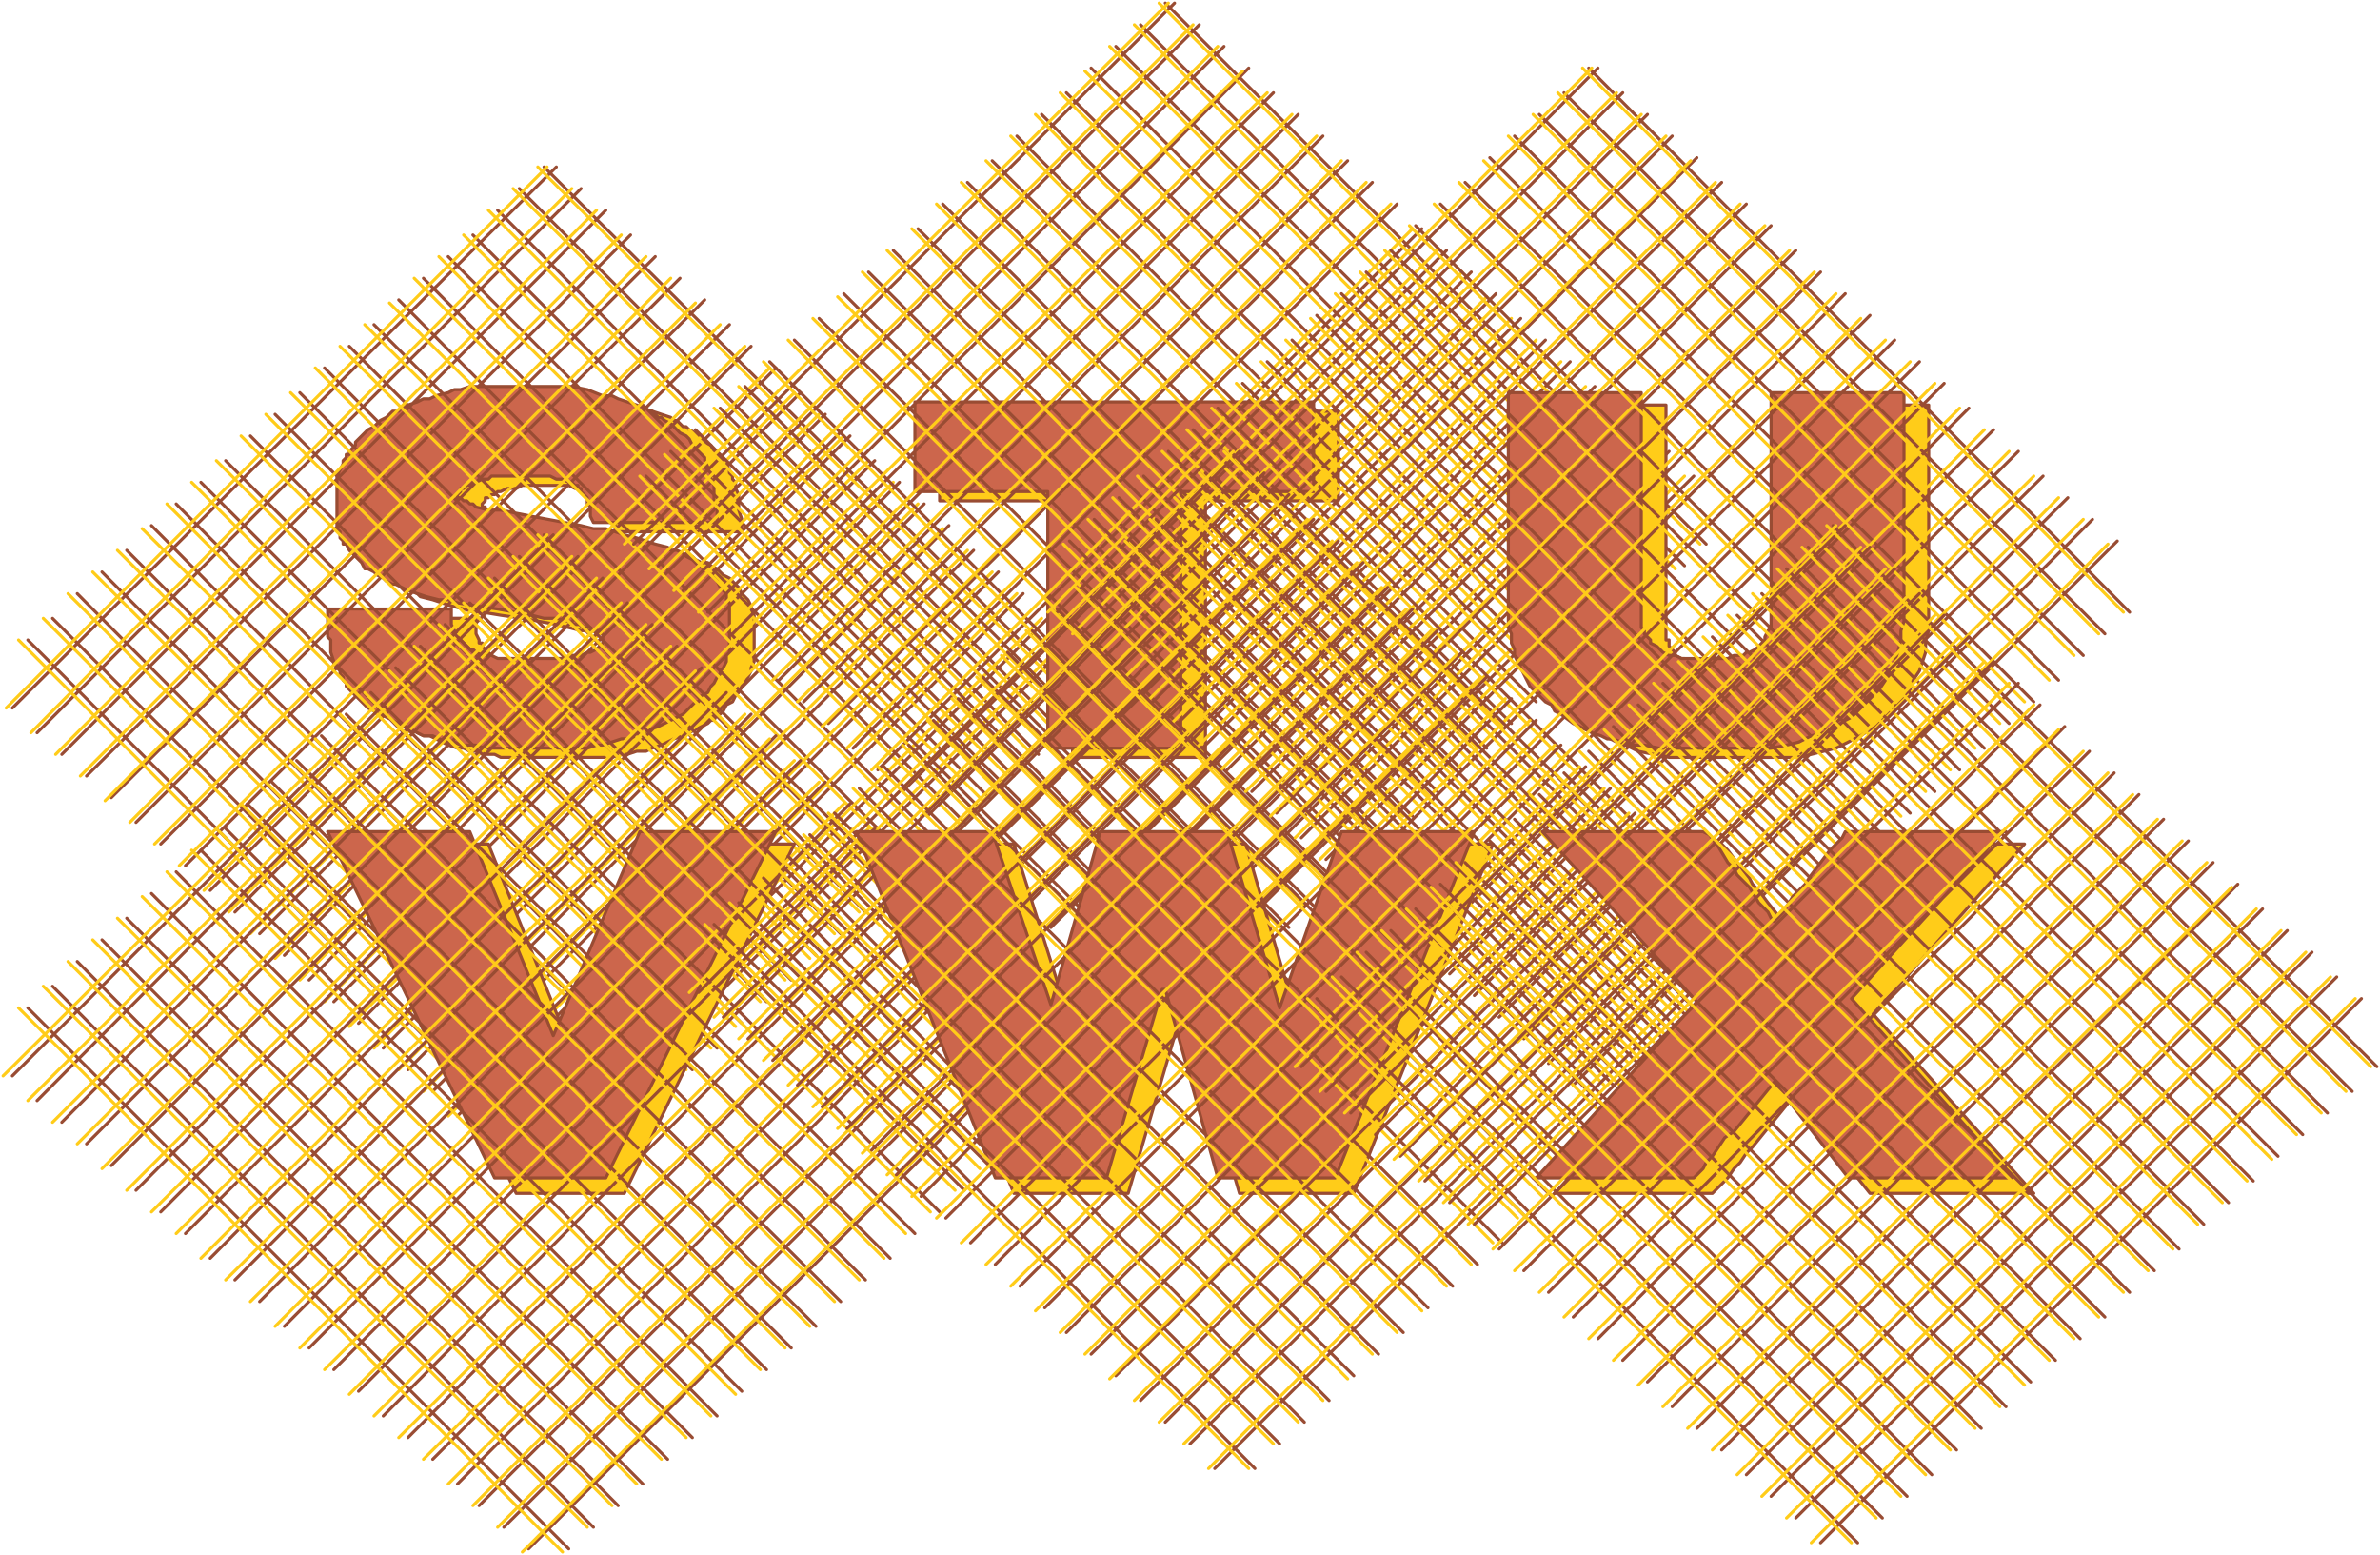 <svg xmlns="http://www.w3.org/2000/svg" width="492.8" height="321.92" fill-rule="evenodd" stroke-linecap="round" preserveAspectRatio="none" viewBox="0 0 770 503"><style>.pen2{stroke:none}.brush2{fill:#ffcc19}.pen3{stroke:#994c33;stroke-width:1;stroke-linejoin:round}.brush3{fill:#cc664c}.pen4{stroke:#ffcc19;stroke-width:1;stroke-linejoin:round}</style><path d="M189 128h2l2 1 5 1 5 1h2l3 1 3 1 3 1 3 1 1 1h1l1 1 1 1h1l1 1 2 1 2 2 1 1 2 1 1 2 1 1 1 1 1 1 1 1 1 2v1l1 1v1l1 1v2l1 2v5l1 3v4h-40l-1-2v-3l-1-1v-2l-1-1-1-1v-1h-1v-1h-2v-1h-1l-2-1h-4l-2-1h-15l-2 1h-3l-2 1h-1l-1 1h-1l-1 1h-1v1l-1 1v1h1v1h2l1 1h1l1 1 4 1h2l2 1 5 1h5l16 3 4 1 4 1h3l3 1 4 1 3 1 3 1 4 1 1 1 2 1h2l1 1 2 1 1 1 1 1 2 1 1 1 1 1 1 1 1 2 1 1 1 1 1 2v1l1 2v15l-1 2v1l-1 2-1 2-1 1-1 2-1 1-1 2-2 1-1 2-1 1h-1l-1 2h-1l-1 1-2 1-2 1-2 1-2 1-3 1-2 1-2 1-3 1-2 1h-3l-3 1h-2l-3 1h-36l-2-1h-3l-2-1h-3l-2-1h-2l-3-1-2-1-2-1-2-1h-2l-2-1-2-2-2-1h-1l-1-1-2-1-2-2-1-1-2-1-1-2-1-1v-1l-1-1-1-1v-1l-1-2-1-1v-1l-1-2v-5l-1-1v-9h40v5l1 2v1h1v1l1 1v1h1l1 1 1 1h1l1 1 2 1h2l1 1h26l2-1h1l2-1h1l2-1 1-1 1-1v-3h-1l-1-1h-1l-1-1h-2l-1-1h-2l-2-1h-4l-4-1-4-1-11-2-7-1-6-1h-3l-3-1-4-1-3-1-3-1-4-1-1-1-2-1-1-1h-2l-1-1-2-1-1-1-1-1-1-1-1-2-1-1h-1v-1l-1-1-1-1v-1l-1-1v-2l-1-1v-17l1-2 1-2 1-1v-1l1-1v-1l1-1 1-1v-1l2-2 1-1h1l2-2 1-1 1-1 2-1 2-1 2-1 1-1 2-1 3-1h2l2-1 2-1 4-1h2l2-1h3l2-1h27z" class="pen2 brush2"/><path fill="none" d="M189 128h2l2 1 5 1 5 1h2l3 1 3 1 3 1 3 1 1 1h1l1 1 1 1h1l1 1 2 1 2 2 1 1 2 1 1 2 1 1 1 1 1 1 1 1 1 2v1l1 1v1l1 1v2l1 2v5l1 3v4h-40l-1-2v-3l-1-1v-2l-1-1-1-1v-1h-1v-1h-2v-1h-1l-2-1h-4l-2-1h-15l-2 1h-3l-2 1h-1l-1 1h-1l-1 1h-1v1l-1 1v1h1v1h2l1 1h1l1 1 4 1h2l2 1 5 1h5l16 3 4 1 4 1h3l3 1 4 1 3 1 3 1 4 1 1 1 2 1h2l1 1 2 1 1 1 1 1 2 1 1 1 1 1 1 1 1 2 1 1 1 1 1 2v1l1 2v15l-1 2v1l-1 2-1 2-1 1-1 2-1 1-1 2-2 1-1 2-1 1h-1l-1 2h-1l-1 1-2 1-2 1-2 1-2 1-3 1-2 1-2 1-3 1-2 1h-3l-3 1h-2l-3 1h-36l-2-1h-3l-2-1h-3l-2-1h-2l-3-1-2-1-2-1-2-1h-2l-2-1-2-2-2-1h-1l-1-1-2-1-2-2-1-1-2-1-1-2-1-1v-1l-1-1-1-1v-1l-1-2-1-1v-1l-1-2v-5l-1-1v-9h40v5l1 2v1h1v1l1 1v1h1l1 1 1 1h1l1 1 2 1h2l1 1h26l2-1h1l2-1h1l2-1 1-1 1-1v-3h-1l-1-1h-1l-1-1h-2l-1-1h-2l-2-1h-4l-4-1-4-1-11-2-7-1-6-1h-3l-3-1-4-1-3-1-3-1-4-1-1-1-2-1-1-1h-2l-1-1-2-1-1-1-1-1-1-1-1-2-1-1h-1v-1l-1-1-1-1v-1l-1-1v-2l-1-1v-17l1-2 1-2 1-1v-1l1-1v-1l1-1 1-1v-1l2-2 1-1h1l2-2 1-1 1-1 2-1 2-1 2-1 1-1 2-1 3-1h2l2-1 2-1 4-1h2l2-1h3l2-1h27" class="pen3"/><path d="M182 125h3l5 1 5 2h3l2 1 3 1 3 1 3 1 1 1h1l1 1 1 1h1l1 1 2 1 2 2 1 1 2 1 1 1 1 2 1 1 1 1 1 1 1 1v1l1 2v1l1 1v2l1 2v5l1 3v4h-40l-1-2v-3l-1-1v-2l-1-1-1-1v-1h-1v-1h-1l-1-1h-1l-2-1h-2l-2-1h-19l-1 1h-2l-2 1h-1l-1 1h-1l-1 1h-1v1l-1 1v1h1l1 1h1l1 1h1l1 1 4 1h4l5 1 5 1 16 3 4 1h4l3 1 3 1 4 1 3 1 3 1 4 1 1 1h2l2 1 1 1 2 1 1 1 1 1 2 1 1 1 1 1 1 1 1 1 1 2h1v1l1 1v2l1 1v16l-1 1v2l-1 2-1 1v1l-1 1-1 2-1 1-1 2-2 1-1 2h-1l-1 1-1 1-1 1-1 1-2 1-2 1-2 1-2 1-3 1-2 1-2 1-3 1h-2l-3 1-3 1h-2l-3 1h-33l-3-1h-5l-2-1h-2l-3-1-2-1h-3l-2-1-2-1-2-1-2-1-2-1-2-1-2-1h-1l-1-1-2-1-2-2-1-1-2-2-1-1-1-1v-1l-1-1v-1l-1-1v-1l-1-1-1-1v-1l-1-3v-4l-1-1v-9h40v5l1 2 1 1v1l1 1 1 1 1 1 1 1h1l1 1 2 1h3l2 1h22l2-1h3l2-1h1l2-1 1-1 1-1v-3l-1-1h-2l-1-1h-2l-1-1h-2l-2-1-4-1h-4l-4-1-11-2-7-1-6-1-3-1h-3l-4-1-3-1-3-1-4-2h-1l-2-1-1-1-2-1-1-1-2-1h-1l-1-2-1-1-1-1-1-1-1-1-1-2h-1v-1l-1-1v-2l-1-1v-17l1-2 1-2v-1l1-1v-1h1v-1l1-1 1-1v-1l2-2 1-1 1-1 2-1 1-1 1-1 2-1 2-2h2l1-1 2-1 3-1 2-1h2l2-1 4-1 2-1h2l3-1h30z" class="pen2 brush3"/><path fill="none" d="M182 125h3l5 1 5 2h3l2 1 3 1 3 1 3 1 1 1h1l1 1 1 1h1l1 1 2 1 2 2 1 1 2 1 1 1 1 2 1 1 1 1 1 1 1 1v1l1 2v1l1 1v2l1 2v5l1 3v4h-40l-1-2v-3l-1-1v-2l-1-1-1-1v-1h-1v-1h-1l-1-1h-1l-2-1h-2l-2-1h-19l-1 1h-2l-2 1h-1l-1 1h-1l-1 1h-1v1l-1 1v1h1l1 1h1l1 1h1l1 1 4 1h4l5 1 5 1 16 3 4 1h4l3 1 3 1 4 1 3 1 3 1 4 1 1 1h2l2 1 1 1 2 1 1 1 1 1 2 1 1 1 1 1 1 1 1 1 1 2h1v1l1 1v2l1 1v16l-1 1v2l-1 2-1 1v1l-1 1-1 2-1 1-1 2-2 1-1 2h-1l-1 1-1 1-1 1-1 1-2 1-2 1-2 1-2 1-3 1-2 1-2 1-3 1h-2l-3 1-3 1h-2l-3 1h-33l-3-1h-5l-2-1h-2l-3-1-2-1h-3l-2-1-2-1-2-1-2-1-2-1-2-1-2-1h-1l-1-1-2-1-2-2-1-1-2-2-1-1-1-1v-1l-1-1v-1l-1-1v-1l-1-1-1-1v-1l-1-3v-4l-1-1v-9h40v5l1 2 1 1v1l1 1 1 1 1 1 1 1h1l1 1 2 1h3l2 1h22l2-1h3l2-1h1l2-1 1-1 1-1v-3l-1-1h-2l-1-1h-2l-1-1h-2l-2-1-4-1h-4l-4-1-11-2-7-1-6-1-3-1h-3l-4-1-3-1-3-1-4-2h-1l-2-1-1-1-2-1-1-1-2-1h-1l-1-2-1-1-1-1-1-1-1-1-1-2h-1v-1l-1-1v-2l-1-1v-17l1-2 1-2v-1l1-1v-1h1v-1l1-1 1-1v-1l2-2 1-1 1-1 2-1 1-1 1-1 2-1 2-2h2l1-1 2-1 3-1 2-1h2l2-1 4-1 2-1h2l3-1h30m-6-71 176 175M168 61l176 176M161 68l175 176M153 76l175 175M145 83l175 175M137 90l175 176M129 97l175 176M121 105l175 175M113 112l175 176M105 119l175 176M97 127l175 175M89 134l175 175M81 141l175 176M73 149l175 175M65 156l175 175M57 163l175 176M49 170l175 176M41 178l175 175M33 185l175 176M25 192l175 176M17 200l175 175M9 207l175 175m-4-328L4 229M188 61 12 237M196 68 20 244M204 76 28 251M212 83 36 258M220 90 44 266M228 97 52 273m184-168L60 280m183-168L68 288m183-169L76 295m183-168L84 302m183-168L92 309m183-168L100 317m183-168L108 324m183-168L116 331m183-168L124 339m183-169L132 346m183-168L140 353m183-168L148 361m183-169L156 368m183-168L164 375m183-168L172 382" class="pen3"/><path fill="none" d="m174 54 176 175M166 61l176 176M158 68l176 176M150 76l176 175M142 83l176 176M134 90l176 176M126 98l176 175M118 105l176 175M110 112l176 176M102 119l176 176M94 127l176 175M86 134l176 176M78 141l176 176M70 149l176 175M62 156l176 176M54 163l176 176M46 171l176 175M38 178l176 175M30 185l176 176M22 192l176 176M14 200l176 175M6 207l176 176m-5-329L2 229M185 61 10 237M193 68 18 244M201 76 26 251M209 83 34 259M217 90 42 266M225 98 50 273m183-168L58 280m183-168L66 288m183-169L74 295m183-168L81 302m184-168L89 310m184-169L97 317m184-168L105 324m184-168L113 332m184-169L121 339m184-168L129 346m184-168L137 353m184-168L145 361m184-169L153 368m184-168L161 375m184-168L169 383" class="pen4"/><path d="M304 133h129v29h-43v83h-43v-83h-43v-29z" class="pen2 brush2"/><path fill="none" d="M304 133h129v29h-43v83h-43v-83h-43v-29" class="pen3"/><path d="M296 130h129v29h-43v83h-43v-83h-43v-29z" class="pen2 brush3"/><path fill="none" d="M296 130h129v29h-43v83h-43v-83h-43v-29M377 1l175 175M369 8l176 175M361 15l176 176M353 22l176 176M345 30l176 175M337 37l176 176M329 44l176 176M321 52l176 175M313 59l176 175M305 66l176 176M297 74l176 175M289 81l176 175M281 88l176 176M273 95l176 176M265 103l176 175M257 110l176 176M249 117l176 176M241 125l176 175M233 132l176 175M225 139l176 176M217 146l176 176M209 154l176 175M380 1 205 176M388 8 213 183M396 15 221 191M404 22 229 198M412 30 237 205M420 37 244 213M428 44 252 220M436 52 260 227M444 59 268 234M452 66 276 242M460 74 284 249M468 81 292 256M476 88 300 264M484 95 308 271m184-168L316 278m184-168L324 286m184-169L332 293m184-168L340 300m184-168L348 307m184-168L356 315m184-169L364 322m184-168L372 329" class="pen3"/><path fill="none" d="m375 1 175 175M367 8l175 176M359 15l175 176M351 23l175 175M343 30l175 175M335 37l175 176M327 44l175 176M319 52l175 175M311 59l175 176M303 66l175 176M295 74l175 175M287 81l175 176M279 88l175 176M271 96l175 175M263 103l175 175M255 110l175 176M247 117l175 176M239 125l175 175M231 132l175 176M223 139l175 176M215 147l175 175M207 154l175 175M378 1 202 176M386 8 210 184M394 15 218 191M402 23 226 198M410 30 234 205M418 37 242 213M426 44 250 220M434 52 258 227M442 59 266 235M450 66 274 242M457 74 282 249M465 81 290 257M473 88 298 264M481 96 306 271m183-168L314 278m183-168L322 286m183-169L330 293m183-168L338 300m183-168L346 308m183-169L354 315m183-168L362 322m183-168L370 329" class="pen4"/><path d="M496 131h43v76h1v2l1 1 1 1v1l2 1h1l1 1 2 1h2l2 1h17l2-1h2l1-1 2-1 1-1 1-1 1-1v-1l1-1 1-2v-75h43v73l-1 3v4l-1 3-1 3-2 3-1 3-2 3-3 3-2 2-3 3-1 1-2 1-3 2-4 2-4 2-4 1-4 1-5 1h-41l-3-1h-2l-5-1-2-1-2-1-3-1-2-1-4-2-4-3-2-1-1-1-2-2-2-1-1-2-2-2-1-2-1-2-1-2-1-2-1-2v-2l-1-2v-2l-1-3v-75z" class="pen2 brush2"/><path fill="none" d="M496 131h43v76h1v2l1 1 1 1v1l2 1h1l1 1 2 1h2l2 1h17l2-1h2l1-1 2-1 1-1 1-1 1-1v-1l1-1 1-2v-75h43v73l-1 3v4l-1 3-1 3-2 3-1 3-2 3-3 3-2 2-3 3-1 1-2 1-3 2-4 2-4 2-4 1-4 1-5 1h-41l-3-1h-2l-5-1-2-1-2-1-3-1-2-1-4-2-4-3-2-1-1-1-2-2-2-1-1-2-2-2-1-2-1-2-1-2-1-2-1-2v-2l-1-2v-2l-1-3v-75" class="pen3"/><path d="M488 127h43v76l1 1v1l1 1 1 1v1l2 1 1 1 1 1 2 1h2l2 1h15l2-1h3l1-1h1l2-1 1-1 1-1 1-1v-1l1-2 1-1v-76h43v74l-1 3v3l-1 4-1 3-2 3-1 3-2 3-3 3-2 2-3 3-1 1-2 1-3 2-4 2-4 1-4 2-4 1-5 1h-36l-5-1h-5l-5-2h-2l-2-1-3-1-2-1-4-2-4-3-2-1-1-2-2-1-2-2-1-1-2-2-1-2-1-2-1-2-1-2-1-2v-2l-1-2v-3l-1-2v-76z" class="pen2 brush3"/><path fill="none" d="M488 127h43v76l1 1v1l1 1 1 1v1l2 1 1 1 1 1 2 1h2l2 1h15l2-1h3l1-1h1l2-1 1-1 1-1 1-1v-1l1-2 1-1v-76h43v74l-1 3v3l-1 4-1 3-2 3-1 3-2 3-3 3-2 2-3 3-1 1-2 1-3 2-4 2-4 1-4 2-4 1-5 1h-36l-5-1h-5l-5-2h-2l-2-1-3-1-2-1-4-2-4-3-2-1-1-2-2-1-2-2-1-1-2-2-1-2-1-2-1-2-1-2-1-2v-2l-1-2v-3l-1-2v-76m26-105 175 176M506 30l175 175M498 37l176 175M490 44l176 176M482 51l176 176M474 59l176 175M466 66l176 176M458 73l176 176M450 81l176 175M442 88l176 175M434 95l176 176M426 102l176 176M418 110l176 175M410 117l176 176M402 124l176 176M394 132l176 175M386 139l176 176M378 146l176 176M370 154l176 175M362 161l176 175M354 168l176 176M346 175l176 176m-5-329L342 198M525 30 350 205M533 37 358 212M541 44 366 220M549 51 373 227M557 59 381 234M565 66 389 242M573 73 397 249M581 81 405 256M589 88 413 263M597 95 421 271m184-169L429 278m184-168L437 285m184-168L445 293m184-169L453 300m184-168L461 307m184-168L469 315m184-169L477 322m184-168L485 329m184-168L493 336m184-168L501 344m184-169L509 351" class="pen3"/><path fill="none" d="m512 22 175 176M504 30l175 175M496 37l175 175M488 44l175 176M480 52l175 175M472 59l175 175M464 66l175 176M456 73l175 176M448 81l175 175M440 88l175 176M432 95l175 176M424 103l175 175M416 110l175 175M408 117l175 176M400 124l175 176M392 132l175 175M384 139l175 176M376 146l175 176M368 154l175 175M360 161l175 176M352 168l175 176M344 176l175 175m-4-329L339 198M523 30 347 205M531 37 355 212M539 44 363 220M547 52 371 227M555 59 379 234M563 66 387 242M571 73 395 249M579 81 403 256M587 88 411 264M594 95 419 271m183-168L427 278m183-168L435 285m183-168L443 293m183-169L451 300m183-168L459 307m183-168L467 315m183-169L475 322m183-168L483 329m183-168L491 337m183-169L499 344m183-168L507 351" class="pen4"/><path d="M113 273h45l27 67 28-67h44l-55 113h-35l-54-112v-1z" class="pen2 brush2"/><path fill="none" d="M113 273h45l27 67 28-67h44l-55 113h-35l-54-112v-1" class="pen3"/><path d="M106 269h46l27 66 28-66h44l-55 112h-36l-54-112z" class="pen2 brush3"/><path fill="none" d="M106 269h46l27 66 28-66h44l-55 112h-36l-54-112m70-96 176 175M168 180l176 176M160 187l176 176M152 195l176 175M144 202l176 175M136 209l176 176M128 216l176 176M120 224l176 175M112 231l176 176M104 238l176 176M96 246l176 175M88 253l176 176M80 260l176 176M73 268l175 175M65 275l175 175M57 282l175 176M49 289l175 176M41 297l175 175M33 304l175 176M25 311l175 176M17 319l175 175M9 326l175 175m-5-328L4 348m183-168L12 356m183-169L20 363m183-168L28 370m183-168L36 377m183-168L44 385m183-169L52 392m183-168L60 399m183-168L68 407m183-169L76 414m183-168L84 421m183-168L92 429m183-169L100 436m183-168L108 443m183-168L116 450m183-168L124 458m183-169L132 465m183-168L140 472m183-168L148 480m183-169L155 487m184-168L163 494m184-168L171 501" class="pen3"/><path fill="none" d="m174 173 175 175M166 180l175 176M158 187l175 176M150 195l175 175M142 202l175 176M134 209l175 176M126 217l175 175M118 224l175 175M110 231l176 176M102 239l176 175M94 246l176 175M86 253l176 176M78 260l176 176M70 268l176 175M62 275l176 176M54 282l176 176M46 290l176 175M38 297l176 175M30 304l176 176M22 311l176 176M14 319l176 175M6 326l176 176m-5-329L1 348m184-168L9 356m184-169L17 363m184-168L25 370m184-168L33 378m184-169L41 385m184-168L49 392m184-168L57 399m184-168L65 407m184-168L73 414m184-168L81 421m184-168L89 429m184-169L97 436m184-168L105 443m184-168L113 451m184-169L121 458m184-168L129 465m184-168L137 472m184-168L145 480m184-169L153 487m184-168L161 494m184-168L169 502" class="pen4"/><path d="M283 273h45l18 57h1l16-57h40l17 58h1l19-58h43l-45 113h-37l-18-61-18 61h-37l-45-113z" class="pen2 brush2"/><path fill="none" d="M283 273h45l18 57h1l16-57h40l17 58h1l19-58h43l-45 113h-37l-18-61-18 61h-37l-45-113" class="pen3"/><path d="M277 269h44l19 56 16-56h41l17 57 20-57h43l-45 112h-38l-17-61h-1l-18 61h-36l-45-112z" class="pen2 brush3"/><path fill="none" d="M277 269h44l19 56 16-56h41l17 57 20-57h43l-45 112h-38l-17-61h-1l-18 61h-36l-45-112m121-123 176 175M390 153l176 176M382 160l176 176M374 168l176 175M366 175l176 176M358 182l176 176M350 190l176 175M342 197l176 175M334 204l176 176M326 211l176 176M318 219l176 175M310 226l176 176M302 233l176 176M294 241l176 175M286 248l176 175M278 255l176 176M270 263l176 175M262 270l176 175M255 277l175 176M247 284l175 176M239 292l175 175M231 299l175 176m-5-329L226 321m183-168L234 329m183-169L242 336m183-168L250 343m183-168L258 351m183-169L266 358m183-168L274 365m183-168L282 372m183-168L290 380m183-169L298 387m183-168L306 394m183-168L314 402m183-169L322 409m183-168L330 416m183-168L338 423m183-168L345 431m184-168L353 438m184-168L361 445m184-168L369 453m184-169L377 460m184-168L385 467m184-168L393 475" class="pen3"/><path fill="none" d="m396 146 175 175M388 153l175 176M380 161l175 175M372 168l175 175M364 175l175 176M356 182l175 176M348 190l175 175M340 197l175 176M332 204l175 176M324 212l175 175M316 219l175 175M308 226l175 176M300 233l176 176M292 241l176 175M284 248l176 176M276 255l176 176M268 263l176 175M260 270l176 176M252 277l176 176M244 285l176 175M236 292l176 175M228 299l176 176m-5-329L223 321m184-168L231 329m184-168L239 336m184-168L247 343m184-168L255 351m184-169L263 358m184-168L271 365m184-168L279 373m184-169L287 380m184-168L295 387m184-168L303 394m184-168L311 402m184-169L319 409m184-168L327 416m184-168L335 424m184-169L343 431m184-168L351 438m184-168L359 446m184-169L367 453m184-168L375 460m183-168L383 467m183-168L391 475" class="pen4"/><path d="M505 273h52l1 1 1 1 3 4 4 5 1 2 2 2 3 4 4 5 3 3 1 1 1 1 2-2 4-5 3-5 3-3 6-7 2-2 1-2 1-2 1-1h51l-49 55 52 58h-53l-25-31-13 16-2 2-2 3-2 2-2 3-2 2-1 1-1 1-1 1h-51l52-58-50-55z" class="pen2 brush2"/><path fill="none" d="M505 273h52l1 1 1 1 3 4 4 5 1 2 2 2 3 4 4 5 3 3 1 1 1 1 2-2 4-5 3-5 3-3 6-7 2-2 1-2 1-2 1-1h51l-49 55 52 58h-53l-25-31-13 16-2 2-2 3-2 2-2 3-2 2-1 1-1 1-1 1h-51l52-58-50-55" class="pen3"/><path d="M499 269h52l2 1 3 4 3 5 2 2 1 2 4 4 3 5 3 3 1 2 1 1 3-3 3-5 4-4 2-3 6-8 2-2 2-2 1-2h52-1l-49 54 52 58h-53l-24-31-13 16-3 2-2 3-2 3-2 2-1 2-2 2-1 1h-52 1l52-57-50-55z" class="pen2 brush3"/><path fill="none" d="M499 269h52l2 1 3 4 3 5 2 2 1 2 4 4 3 5 3 3 1 2 1 1 3-3 3-5 4-4 2-3 6-8 2-2 2-2 1-2h52-1l-49 54 52 58h-53l-24-31-13 16-3 2-2 3-2 3-2 2-1 2-2 2-1 1h-52 1l52-57-50-55m94-99 176 175M585 177l176 176M578 184l175 176M570 192l175 175M562 199l175 175M554 206l175 176M546 214l175 175M538 221l175 175M530 228l175 176M522 235l175 176M514 243l175 175M506 250l175 176M498 257l175 176M490 265l175 175M482 272l175 175M474 279l175 176M466 286l175 176M458 294l175 175M450 301l175 176M442 308l175 176M434 316l175 175M426 323l175 176m-4-329L421 345m184-168L429 353m184-169L437 360m184-168L445 367m184-168L453 374m184-168L461 382m184-168L469 389m184-168L477 396m183-168L485 404m183-169L493 411m183-168L501 418m183-168L509 426m183-169L517 433m183-168L525 440m183-168L533 447m183-168L541 455m183-169L549 462m183-168L557 469m183-168L565 477m183-169L573 484m183-168L581 491m183-168L589 499" class="pen3"/><path fill="none" d="m591 170 176 175M583 177l176 176M575 184l176 176M567 192l176 175M559 199l176 176M551 206l176 176M543 214l176 175M535 221l176 175M527 228l176 176M519 236l176 175M511 243l176 175M503 250l176 176M495 257l176 176M487 265l176 175M479 272l176 176M471 279l176 176M463 287l176 175M455 294l176 175M447 301l176 176M439 308l176 176M431 316l176 175M423 323l176 176m-5-329L419 345m183-168L427 353m183-169L435 360m183-168L443 367m183-168L451 375m183-169L459 382m183-168L467 389m183-168L475 396m183-168L483 404m183-168L490 411m184-168L498 418m184-168L506 426m184-169L514 433m184-168L522 440m184-168L530 448m184-169L538 455m184-168L546 462m184-168L554 469m184-168L562 477m184-169L570 484m184-168L578 491m184-168L586 499" class="pen4"/></svg>
